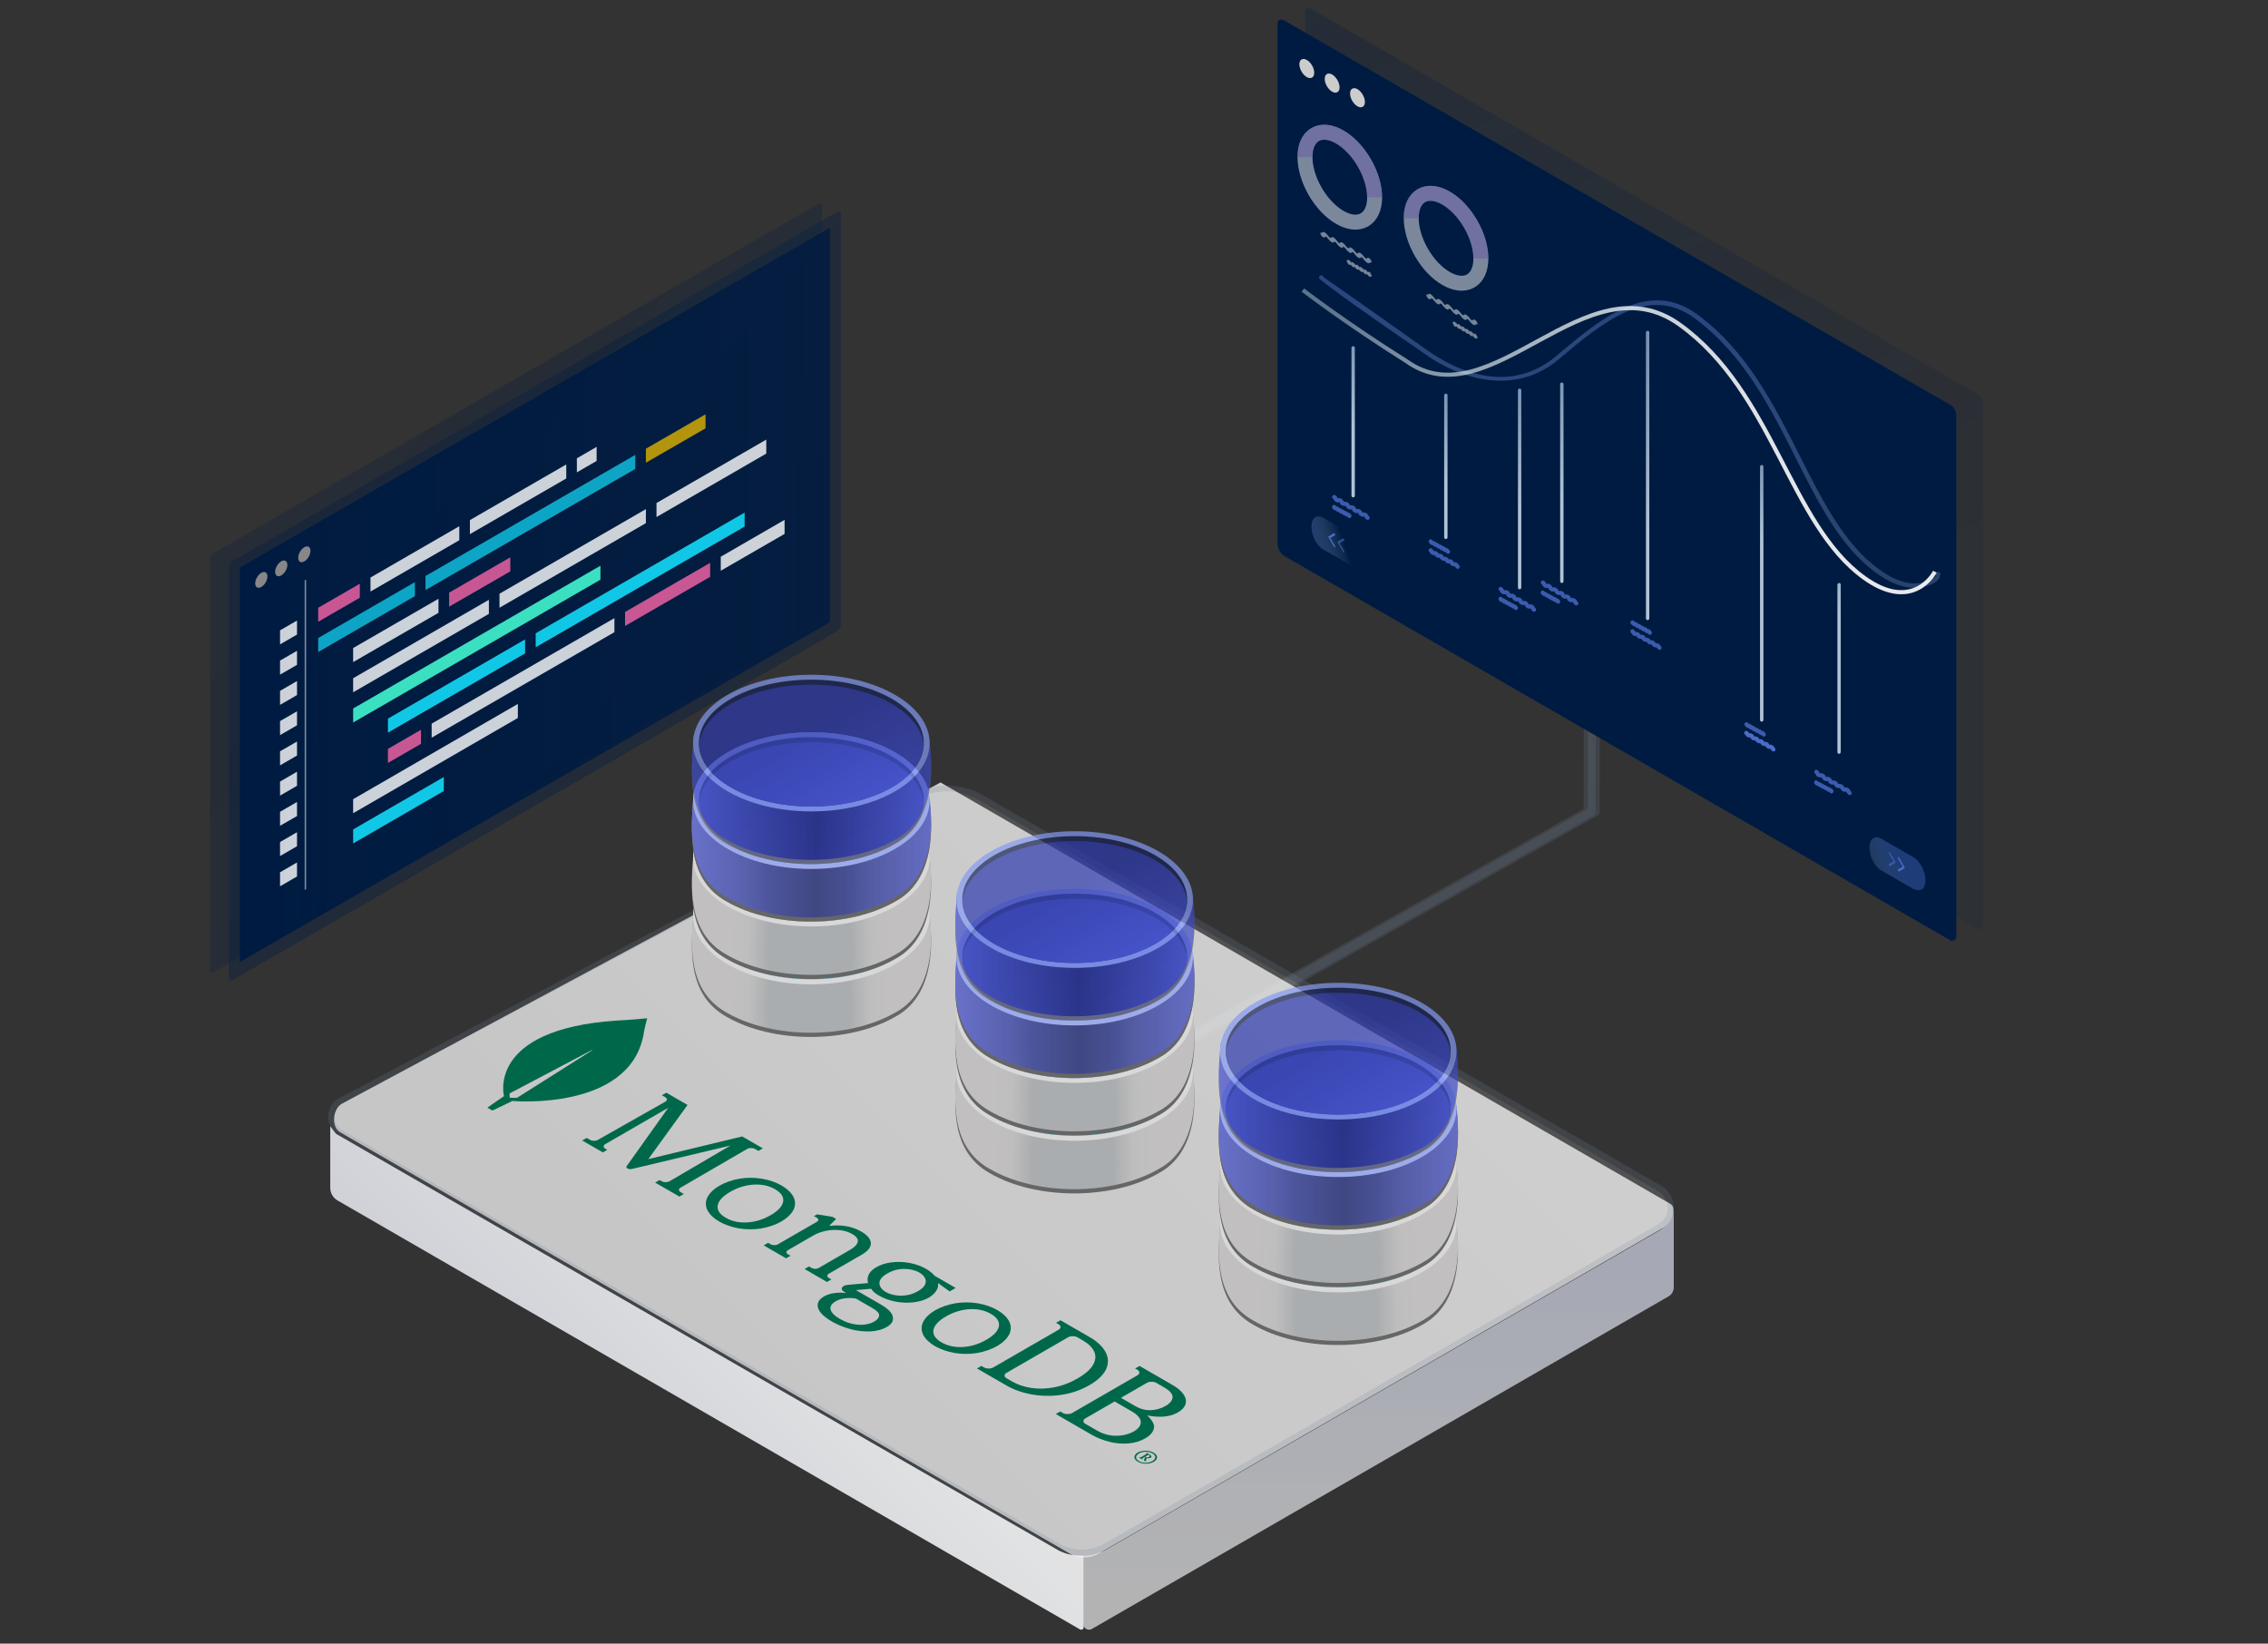 <?xml version="1.0" encoding="UTF-8"?>
<svg xmlns="http://www.w3.org/2000/svg" xmlns:xlink="http://www.w3.org/1999/xlink" id="Layer_1" width="552" height="400" viewBox="0 0 552 400">
  <rect x="0" y="0" width="552" height="400" fill="#333333" stroke="none"/>
  <defs>
    <style>.cls-1{fill:rgba(255,255,255,0);}.cls-2,.cls-3,.cls-4,.cls-5,.cls-6,.cls-7,.cls-8,.cls-9,.cls-10,.cls-11,.cls-12,.cls-13,.cls-14,.cls-15,.cls-16,.cls-17,.cls-18,.cls-19,.cls-20,.cls-21,.cls-22,.cls-23,.cls-24,.cls-25,.cls-26,.cls-27{isolation:isolate;}.cls-2,.cls-28,.cls-5,.cls-29,.cls-30,.cls-31{fill:none;stroke-miterlimit:10;}.cls-2,.cls-5{stroke:#4a6dc9;stroke-linecap:round;}.cls-3{fill:url(#linear-gradient-5);}.cls-3,.cls-5,.cls-7,.cls-8,.cls-9,.cls-10,.cls-26,.cls-27,.cls-32{opacity:.8;}.cls-28{stroke:#f6f7f8;}.cls-28,.cls-33,.cls-34{opacity:.5;}.cls-28,.cls-29,.cls-30{stroke-width:3.64px;}.cls-4{fill:url(#linear-gradient);opacity:.3;}.cls-35{fill:#00684a;}.cls-36,.cls-8{fill:#fff;}.cls-37{fill:#80c5da;}.cls-38{fill:#8499f4;}.cls-39{fill:#8edaf2;}.cls-40,.cls-34{fill:#666;}.cls-41{fill:#d8d8d8;}.cls-42{fill:#ccc;}.cls-43{fill:#c6c6c6;}.cls-44,.cls-9{fill:#11c7e6;}.cls-45,.cls-6{fill:#718095;}.cls-46{fill:#878787;}.cls-47,.cls-12{fill:#4a6dc9;}.cls-48{fill:#3ae0c0;}.cls-6,.cls-49{opacity:.2;}.cls-7{fill:#f965a8;}.cls-10{fill:#ddb201;}.cls-11{fill:#0b1644;}.cls-11,.cls-13,.cls-14,.cls-15,.cls-16,.cls-17,.cls-18,.cls-19,.cls-20,.cls-21,.cls-22,.cls-23,.cls-24,.cls-25{opacity:.9;}.cls-12{opacity:.6;}.cls-50{fill:url(#radial-gradient-6);}.cls-51{fill:url(#radial-gradient-5);}.cls-52{fill:url(#radial-gradient-3);}.cls-53{fill:url(#radial-gradient-4);}.cls-54{fill:url(#radial-gradient-9);}.cls-55{fill:url(#radial-gradient-8);}.cls-56{fill:url(#radial-gradient-7);}.cls-57{fill:url(#radial-gradient-2);}.cls-13{fill:url(#linear-gradient-22);}.cls-14{fill:url(#linear-gradient-18);}.cls-15{fill:url(#linear-gradient-20);}.cls-16{fill:url(#linear-gradient-21);}.cls-17{fill:url(#linear-gradient-23);}.cls-18{fill:url(#linear-gradient-26);}.cls-19{fill:url(#linear-gradient-27);}.cls-20{fill:url(#linear-gradient-31);}.cls-21{fill:url(#linear-gradient-25);}.cls-22{fill:url(#linear-gradient-33);}.cls-23{fill:url(#linear-gradient-28);}.cls-24{fill:url(#linear-gradient-32);}.cls-25{fill:url(#linear-gradient-30);}.cls-26{fill:url(#linear-gradient-11);}.cls-27{fill:url(#linear-gradient-16);}.cls-58{fill:url(#linear-gradient-8);}.cls-59{fill:url(#linear-gradient-9);}.cls-60{fill:url(#linear-gradient-3);}.cls-61{fill:url(#linear-gradient-4);}.cls-62{fill:url(#linear-gradient-2);}.cls-63{fill:url(#linear-gradient-6);}.cls-64{fill:url(#linear-gradient-7);}.cls-65{fill:url(#linear-gradient-35);opacity:.3;}.cls-66{fill:url(#linear-gradient-34);opacity:.42;}.cls-67{opacity:.69;}.cls-68{opacity:.6;}.cls-69{opacity:.91;}.cls-29{stroke:url(#linear-gradient-14);}.cls-30{stroke:url(#linear-gradient-15);}.cls-70{opacity:.7;}.cls-31{stroke:url(#linear-gradient-13);}.cls-71{fill:url(#radial-gradient);}.cls-72{fill:url(#linear-gradient-19);}.cls-73{fill:url(#linear-gradient-17);}.cls-74{fill:url(#linear-gradient-12);}.cls-75{fill:url(#linear-gradient-10);}.cls-76{fill:url(#linear-gradient-24);}.cls-77{fill:url(#linear-gradient-36);}.cls-78{fill:url(#linear-gradient-29);}.cls-79{fill:#f6f7f8;opacity:.8;}</style>
    <linearGradient id="linear-gradient" x1="5489.22" y1="2395.62" x2="5710.67" y2="2552" gradientTransform="translate(-3234.72 -4845.29) rotate(30.11) skewX(.02)" gradientUnits="userSpaceOnUse">
      <stop offset="0" stop-color="#001b41"></stop>
      <stop offset=".78" stop-color="#001b41" stop-opacity=".4"></stop>
    </linearGradient>
    <linearGradient id="linear-gradient-2" x1="-3112.05" y1="4201.36" x2="-3044.17" y2="4083.8" gradientTransform="translate(-1818.94 -9322.75) rotate(-44.56) scale(.6 1.66) skewX(-43.79)" gradientUnits="userSpaceOnUse">
      <stop offset="0" stop-color="#001b41"></stop>
      <stop offset="1" stop-color="#001b41" stop-opacity=".6"></stop>
    </linearGradient>
    <linearGradient id="linear-gradient-3" x1="2428.9" y1="-871.27" x2="2428.9" y2="-799.6" gradientTransform="translate(-1761.25 -142.73) rotate(30.11) skewX(29.84)" gradientUnits="userSpaceOnUse">
      <stop offset=".03" stop-color="#9bb5e3" stop-opacity=".57"></stop>
      <stop offset=".51" stop-color="#d8ecf7" stop-opacity=".81"></stop>
    </linearGradient>
    <linearGradient id="linear-gradient-4" x1="2485.36" y1="-922.08" x2="2485.36" y2="-779.68" xlink:href="#linear-gradient-3"></linearGradient>
    <linearGradient id="linear-gradient-5" x1="2379.06" y1="-700.42" x2="2395.83" y2="-700.42" gradientTransform="translate(-1267.91 10.66) rotate(30.11) skewX(48.92)" gradientUnits="userSpaceOnUse">
      <stop offset=".04" stop-color="#e7f9fc" stop-opacity="0"></stop>
      <stop offset=".1" stop-color="#d8ecf7" stop-opacity=".05"></stop>
      <stop offset=".37" stop-color="#9bb5e3" stop-opacity=".24"></stop>
      <stop offset=".62" stop-color="#6f8ed5" stop-opacity=".38"></stop>
      <stop offset=".84" stop-color="#5476cc" stop-opacity=".47"></stop>
      <stop offset="1" stop-color="#4a6dc9" stop-opacity=".5"></stop>
    </linearGradient>
    <linearGradient id="linear-gradient-6" x1="2517.28" y1="-894.14" x2="2517.28" y2="-829.92" xlink:href="#linear-gradient-3"></linearGradient>
    <linearGradient id="linear-gradient-7" x1="2538.91" y1="-898.08" x2="2538.91" y2="-814.07" xlink:href="#linear-gradient-3"></linearGradient>
    <linearGradient id="linear-gradient-8" x1="2449.54" y1="-888.9" x2="2449.54" y2="-790.17" xlink:href="#linear-gradient-3"></linearGradient>
    <linearGradient id="linear-gradient-9" x1="2461.36" y1="-895.89" x2="2461.36" y2="-797.13" xlink:href="#linear-gradient-3"></linearGradient>
    <linearGradient id="linear-gradient-10" x1="2402.98" y1="-872.83" x2="2402.98" y2="-798.3" xlink:href="#linear-gradient-3"></linearGradient>
    <linearGradient id="linear-gradient-11" x1="2222.19" y1="-699.85" x2="2238.96" y2="-699.85" gradientTransform="translate(-1267.91 10.66) rotate(30.11) skewX(48.92)" gradientUnits="userSpaceOnUse">
      <stop offset="0" stop-color="#4a6dc9" stop-opacity=".5"></stop>
      <stop offset=".16" stop-color="#5476cc" stop-opacity=".47"></stop>
      <stop offset=".38" stop-color="#6f8ed5" stop-opacity=".38"></stop>
      <stop offset=".63" stop-color="#9bb5e3" stop-opacity=".24"></stop>
      <stop offset=".9" stop-color="#d8ecf7" stop-opacity=".05"></stop>
      <stop offset=".96" stop-color="#e7f9fc" stop-opacity="0"></stop>
    </linearGradient>
    <linearGradient id="linear-gradient-12" x1="3398.35" y1="-2483.46" x2="3342.96" y2="-2612.7" gradientTransform="translate(-2664.92 1060.39) rotate(35.85) skewX(29.62)" xlink:href="#linear-gradient-5"></linearGradient>
    <linearGradient id="linear-gradient-13" x1="317.79" y1="248.98" x2="472.27" y2="248.98" gradientTransform="translate(-.87 -101.97) rotate(49.11) scale(1.53 -.65) skewX(-26.33)" gradientUnits="userSpaceOnUse">
      <stop offset=".04" stop-color="#e7f9fc" stop-opacity=".4"></stop>
      <stop offset=".2" stop-color="#eefbfd" stop-opacity=".55"></stop>
      <stop offset=".4" stop-color="#f5fdfe" stop-opacity=".7"></stop>
      <stop offset=".58" stop-color="#fbfefe" stop-opacity=".81"></stop>
      <stop offset=".73" stop-color="#feffff" stop-opacity=".88"></stop>
      <stop offset=".84" stop-color="#fff" stop-opacity=".9"></stop>
    </linearGradient>
    <linearGradient id="linear-gradient-14" x1="-11316.21" y1="443.8" x2="-11295.61" y2="443.8" gradientTransform="translate(-10979.86 -13459.54) rotate(-130.89) scale(1.53 -.65) skewX(-26.33)" gradientUnits="userSpaceOnUse">
      <stop offset="0" stop-color="#6c66a0"></stop>
      <stop offset="1" stop-color="#655aa4" stop-opacity=".5"></stop>
    </linearGradient>
    <linearGradient id="linear-gradient-15" x1="-11342.08" y1="428.81" x2="-11321.47" y2="428.81" xlink:href="#linear-gradient-14"></linearGradient>
    <linearGradient id="linear-gradient-16" x1="75.31" y1="1046.07" x2="228.6" y2="892.8" gradientTransform="translate(92.12 -685.72)" gradientUnits="userSpaceOnUse">
      <stop offset=".13" stop-color="#ebebeb"></stop>
      <stop offset=".99" stop-color="#f8f7f7"></stop>
    </linearGradient>
    <linearGradient id="linear-gradient-17" x1="56.48" y1="1044.37" x2="104.04" y2="996.82" gradientTransform="translate(92.12 -685.72)" gradientUnits="userSpaceOnUse">
      <stop offset="0" stop-color="#e1e3ea" stop-opacity=".9"></stop>
      <stop offset=".9" stop-color="#f5f6f7" stop-opacity=".9"></stop>
    </linearGradient>
    <linearGradient id="linear-gradient-18" x1="243.42" y1="-6112.03" x2="243.42" y2="-6010.11" gradientTransform="translate(92.12 -5715.42) scale(1 -1)" gradientUnits="userSpaceOnUse">
      <stop offset="0" stop-color="#e6e6e6" stop-opacity=".8"></stop>
      <stop offset=".9" stop-color="#c0c4d3" stop-opacity=".9"></stop>
    </linearGradient>
    <radialGradient id="radial-gradient" cx="-1281.32" cy="-4273.27" fx="-1281.32" fy="-4273.27" r="25" gradientTransform="translate(1414.26 -8814.03) scale(.95 -2.12)" gradientUnits="userSpaceOnUse">
      <stop offset=".42" stop-color="#aaadaf"></stop>
      <stop offset=".63" stop-color="#bfbebe"></stop>
      <stop offset=".83" stop-color="#c1bfbf"></stop>
    </radialGradient>
    <radialGradient id="radial-gradient-2" cx="-1281.12" cy="-4162.76" fx="-1281.12" fy="-4162.76" r="25.49" gradientTransform="translate(1414.26 -9134.54) scale(.95 -2.25)" xlink:href="#radial-gradient"></radialGradient>
    <radialGradient id="radial-gradient-3" cx="-1281.63" cy="-4509.8" fx="-1281.63" fy="-4509.8" r="25" gradientTransform="translate(1414.26 -7947.82) scale(.95 -1.81)" xlink:href="#radial-gradient"></radialGradient>
    <linearGradient id="linear-gradient-19" x1="-1606.22" y1="-5981.03" x2="-1624.81" y2="-5948.82" gradientTransform="translate(1812.99 -5769.46) scale(1 -1)" gradientUnits="userSpaceOnUse">
      <stop offset=".31" stop-color="#ccc"></stop>
      <stop offset=".53" stop-color="#ccc"></stop>
      <stop offset=".87" stop-color="#ccc"></stop>
    </linearGradient>
    <linearGradient id="linear-gradient-20" x1="-1311.44" y1="-4504.99" x2="-1250.16" y2="-4504.99" gradientTransform="translate(1414.26 -7947.82) scale(.95 -1.81)" gradientUnits="userSpaceOnUse">
      <stop offset="0" stop-color="#3e4dda"></stop>
      <stop offset=".52" stop-color="#091471"></stop>
      <stop offset="1" stop-color="#3847cf"></stop>
    </linearGradient>
    <linearGradient id="linear-gradient-21" x1="-1606.22" y1="-5981.03" x2="-1624.81" y2="-5948.82" gradientTransform="translate(1812.99 -5769.46) scale(1 -1)" gradientUnits="userSpaceOnUse">
      <stop offset="0" stop-color="#3e4dda"></stop>
      <stop offset=".62" stop-color="#2d3bb8"></stop>
    </linearGradient>
    <linearGradient id="linear-gradient-22" y1="-4497.25" y2="-4497.25" xlink:href="#linear-gradient-20"></linearGradient>
    <linearGradient id="linear-gradient-23" y1="-5967.03" x2="-1624.81" y2="-5934.82" xlink:href="#linear-gradient-21"></linearGradient>
    <radialGradient id="radial-gradient-4" cx="-1213.85" cy="-4291.23" fx="-1213.85" fy="-4291.23" r="25" xlink:href="#radial-gradient"></radialGradient>
    <radialGradient id="radial-gradient-5" cx="-1213.65" cy="-4179.68" fx="-1213.65" fy="-4179.68" r="25.49" gradientTransform="translate(1414.26 -9134.54) scale(.95 -2.25)" xlink:href="#radial-gradient"></radialGradient>
    <radialGradient id="radial-gradient-6" cx="-1214.16" cy="-4530.83" fx="-1214.16" fy="-4530.83" r="25" gradientTransform="translate(1414.26 -7947.82) scale(.95 -1.81)" xlink:href="#radial-gradient"></radialGradient>
    <linearGradient id="linear-gradient-24" x1="-1542.12" y1="-6019.1" x2="-1560.72" y2="-5986.9" xlink:href="#linear-gradient-19"></linearGradient>
    <linearGradient id="linear-gradient-25" x1="-1243.97" y1="-4526.02" x2="-1182.69" y2="-4526.02" xlink:href="#linear-gradient-20"></linearGradient>
    <linearGradient id="linear-gradient-26" x1="-1542.12" y1="-6019.1" x2="-1560.72" y2="-5986.9" xlink:href="#linear-gradient-21"></linearGradient>
    <linearGradient id="linear-gradient-27" x1="-1243.97" y1="-4518.29" x2="-1182.69" y2="-4518.29" xlink:href="#linear-gradient-20"></linearGradient>
    <linearGradient id="linear-gradient-28" x1="-1542.12" y1="-6005.1" x2="-1560.72" y2="-5972.9" xlink:href="#linear-gradient-21"></linearGradient>
    <radialGradient id="radial-gradient-7" cx="-1146.33" cy="-4308.64" fx="-1146.33" fy="-4308.64" r="25" xlink:href="#radial-gradient"></radialGradient>
    <radialGradient id="radial-gradient-8" cx="-1146.13" cy="-4196.08" fx="-1146.13" fy="-4196.08" r="25.49" gradientTransform="translate(1414.26 -9134.54) scale(.95 -2.25)" xlink:href="#radial-gradient"></radialGradient>
    <radialGradient id="radial-gradient-9" cx="-1146.64" cy="-4551.22" fx="-1146.64" fy="-4551.22" r="25" gradientTransform="translate(1414.26 -7947.82) scale(.95 -1.81)" xlink:href="#radial-gradient"></radialGradient>
    <linearGradient id="linear-gradient-29" x1="-1477.98" y1="-6056" x2="-1496.58" y2="-6023.79" xlink:href="#linear-gradient-19"></linearGradient>
    <linearGradient id="linear-gradient-30" x1="-1176.46" y1="-4546.41" x2="-1115.17" y2="-4546.41" xlink:href="#linear-gradient-20"></linearGradient>
    <linearGradient id="linear-gradient-31" x1="-1477.98" y1="-6056" x2="-1496.58" y2="-6023.79" xlink:href="#linear-gradient-21"></linearGradient>
    <linearGradient id="linear-gradient-32" x1="-1176.46" y1="-4538.67" x2="-1115.17" y2="-4538.67" xlink:href="#linear-gradient-20"></linearGradient>
    <linearGradient id="linear-gradient-33" x1="-1477.98" y1="-6042" x2="-1496.58" y2="-6009.79" xlink:href="#linear-gradient-21"></linearGradient>
    <linearGradient id="linear-gradient-34" x1="70.77" y1="-6042.27" x2="70.77" y2="-5854.99" gradientTransform="translate(59.4 -5721.85) rotate(-49.11) scale(1.53 -.65) skewX(26.33)" gradientUnits="userSpaceOnUse">
      <stop offset="0" stop-color="#001b41"></stop>
      <stop offset="1" stop-color="#001b41" stop-opacity=".83"></stop>
    </linearGradient>
    <linearGradient id="linear-gradient-35" x1="66.2" y1="-6035.04" x2="66.2" y2="-5847.76" xlink:href="#linear-gradient-34"></linearGradient>
    <linearGradient id="linear-gradient-36" x1="56.86" y1="178.9" x2="200.47" y2="178.9" gradientTransform="translate(1.52 114.44) rotate(-49.11) scale(1.53 .65) skewX(-26.33)" xlink:href="#linear-gradient-34"></linearGradient>
  </defs>
  <g>
    <g>
      <path class="cls-6" d="M282.03,255.66c-.43,.36-.48,1-.11,1.43,.24,.42,.68,.7,1.17,.73,.25,.04,.51-.01,.73-.15l104.81-59.07h.15c.52-.36,.76-1,.59-1.61l.15-76.37c0-.81-.66-1.47-1.47-1.47-.81,0-1.47,.66-1.47,1.47l-.15,76.22-104.07,58.63c-.12,.04-.23,.1-.33,.19Z"></path>
      <path class="cls-6" d="M281.03,255.66c-.43,.36-.48,1-.11,1.43,.24,.42,.68,.7,1.17,.73,.25,.04,.51-.01,.73-.15l104.81-59.07h.15c.52-.36,.76-1,.59-1.61l.15-76.37c0-.81-.66-1.47-1.47-1.47-.81,0-1.47,.66-1.47,1.47l-.15,76.22-104.07,58.63c-.12,.04-.23,.1-.33,.19Z"></path>
      <g>
        <path class="cls-4" d="M481.54,226.29l-162.41-93.73c-.73-.41-1.32-1.52-1.47-2.72V2.46c0-.29,.15-.27,.29-.39,.11-.09,.26-.12,.44-.08,.15,.02,.29-.1,.59,.09l162.41,93.87c.73,.41,1.32,1.52,1.32,2.55v126.5c.02,.28-.03,.48-.15,.56,0,.29-.15,.27-.29,.39-.11,.09-.26,.12-.44,.08,0,.22-.11,.32-.29,.25Z"></path>
        <path class="cls-62" d="M474.81,228.92l-162.41-93.73c-.73-.41-1.32-1.52-1.47-2.72V5.82c-.02-.28,.03-.48,.15-.56,0-.29,.15-.27,.29-.39,.11-.09,.26-.12,.44-.08,.15,.02,.29-.1,.59,.09l162.41,93.73c.73,.41,1.32,1.52,1.32,2.55v126.65c.02,.28-.03,.48-.15,.56,0,.29-.15,.27-.29,.39-.11,.09-.26,.12-.44,.08,0,.29-.29,.1-.44,.08Z"></path>
      </g>
    </g>
    <g>
      <ellipse class="cls-42" cx="318.06" cy="16.68" rx="1.48" ry="2.55" transform="translate(34.27 161.26) rotate(-30)"></ellipse>
      <ellipse class="cls-42" cx="324.23" cy="20.23" rx="1.48" ry="2.55" transform="translate(33.32 164.82) rotate(-30)"></ellipse>
      <ellipse class="cls-42" cx="330.39" cy="23.79" rx="1.48" ry="2.55" transform="translate(32.37 168.38) rotate(-30)"></ellipse>
      <path class="cls-60" d="M351.9,131.18c-.23,0-.41-.18-.41-.41v-34.61c.07-.25,.23-.37,.47-.35,.18,.02,.32,.16,.35,.35v34.61c-.05,.27-.19,.41-.41,.41h0Z"></path>
      <g>
        <path class="cls-5" d="M352.44,134.27c-.21-.13-.12-.27-.31-.36s-.29,0-.48-.08-.12-.26-.31-.36-.28,0-.48-.07-.1-.26-.29-.34-.29,.03-.48-.08-.11-.26-.3-.35-.29,.04-.48-.07-.11-.27-.31-.36-.29,0-.48-.08-.1-.26-.31-.36"></path>
        <path class="cls-5" d="M354.79,137.92c-.31-.18-.18-.41-.48-.55s-.44,.06-.73-.11-.17-.41-.47-.59-.43,.06-.73-.08-.17-.41-.48-.55-.44,.05-.77-.16-.17-.41-.47-.58-.44,.06-.77-.12-.18-.4-.48-.55-.44,.06-.73-.11-.17-.41-.48-.59"></path>
      </g>
      <path class="cls-61" d="M401.01,150.9c-.23,0-.41-.18-.41-.41V80.85c.07-.25,.23-.37,.47-.35,.18,.02,.32,.16,.35,.35v69.65c-.05,.27-.19,.41-.41,.41h0Z"></path>
      <g>
        <path class="cls-5" d="M401.56,153.99c-.21-.13-.12-.27-.31-.36s-.29,0-.48-.08-.12-.26-.31-.36-.28,0-.48-.07-.1-.26-.29-.34-.29,.03-.48-.08-.11-.26-.3-.35-.29,.04-.48-.07-.11-.27-.31-.36-.29,0-.48-.08-.1-.26-.31-.36"></path>
        <path class="cls-5" d="M403.91,157.64c-.31-.18-.18-.41-.48-.55s-.44,.06-.73-.11-.17-.41-.47-.59-.43,.06-.73-.08-.17-.41-.48-.55-.44,.05-.77-.16-.17-.41-.47-.58-.44,.06-.77-.12-.18-.4-.48-.55-.44,.06-.73-.11-.17-.41-.48-.59"></path>
      </g>
      <path class="cls-3" d="M465.72,216.37l-7.84-4.53c-1.61-.93-2.89-3.39-2.89-5.54,0-2.13,1.28-3.12,2.89-2.19l7.84,4.52c1.6,.92,2.93,3.44,2.93,5.59-.05,2.14-1.14,2.94-2.93,2.14h0Z"></path>
      <path class="cls-47" d="M463.52,211.01l-1.27-2.2c-.08-.14-.2-.23-.28-.17s-.07,.19,0,.32l1.14,1.96-1.14,.66c-.07,0-.07,.19,0,.32,.04,.07,.1,.13,.14,.16,.06,.03,.11,.03,.14,0l1.27-.77c.08,.04,.08-.16,0-.28Z"></path>
      <path class="cls-12" d="M461.29,209.73l-1.27-2.2c-.08-.13-.21-.2-.28-.16s-.08,.19,0,.32l1.14,1.96-1.14,.64c-.08,0-.08,.18,0,.32s.08,.09,.14,.16c.06,.02,.1,.03,.14,0l1.27-.77c.09,0,.09-.14,0-.28Z"></path>
      <path class="cls-63" d="M428.79,175.63c-.23,0-.42-.19-.42-.42v-61.57c.02-.3,.15-.46,.36-.47,.22-.03,.43,.13,.46,.35,0,.05,0,.09,0,.12v61.61c-.05,.25-.19,.38-.4,.38h0Z"></path>
      <path class="cls-64" d="M447.61,183.45c-.23,0-.41-.19-.41-.42v-40.74c.05-.27,.19-.41,.41-.41,.22,0,.4,.18,.4,.4v40.74c-.05,.28-.19,.42-.4,.42Z"></path>
      <path class="cls-5" d="M429.28,178.76c-.19-.11-.11-.27-.3-.35s-.29,0-.48-.08-.11-.26-.3-.35-.28,0-.48-.08-.1-.25-.29-.34-.29,.04-.48-.07-.11-.27-.31-.36-.28,.04-.48-.08-.11-.26-.31-.36-.28,.04-.48-.07-.1-.27-.3-.35"></path>
      <path class="cls-2" d="M431.63,182.39c-.3-.18-.17-.41-.47-.59s-.44,.06-.77-.12-.17-.41-.46-.58-.44,.06-.77-.12-.17-.41-.48-.55-.43,.06-.73-.11-.17-.41-.48-.55c-.31-.14-.44,.05-.77-.16s-.17-.41-.48-.59-.43,.07-.73-.11-.17-.4-.48-.55"></path>
      <path class="cls-58" d="M369.86,143.42c-.23,0-.41-.19-.41-.42v-48.02c.05-.27,.19-.41,.41-.41,.22,0,.4,.18,.4,.41v48.06c-.06,.25-.2,.37-.4,.37Z"></path>
      <g>
        <path class="cls-5" d="M373.37,148.38c-.37-.21-.21-.49-.58-.72s-.54,.11-.92-.14-.21-.51-.59-.72-.54,.07-.92-.14-.21-.51-.59-.73-.54,.07-.92-.14-.22-.52-.59-.73-.54,.07-.92-.14c-.38-.21-.21-.51-.59-.73s-.54,.07-.92-.14-.22-.51-.6-.73"></path>
        <path class="cls-5" d="M368.95,147.95c-.18-.1-.1-.23-.28-.32s-.24,0-.42-.06-.1-.23-.27-.31-.24,0-.41-.06-.1-.24-.28-.32-.24,0-.42-.06-.1-.24-.28-.32-.24,0-.42-.06-.1-.24-.28-.32-.26,0-.43-.08-.1-.22-.26-.3"></path>
      </g>
      <path class="cls-59" d="M380.14,141.88c-.23,0-.42-.19-.42-.42v-48.02c.07-.25,.23-.38,.47-.35,.18,.02,.33,.17,.35,.35v48.05c-.05,.26-.19,.39-.4,.39h0Z"></path>
      <g>
        <path class="cls-5" d="M383.66,146.84c-.38-.22-.22-.51-.59-.72s-.54,.07-.92-.14-.21-.51-.59-.72-.54,.07-.92-.15-.22-.52-.59-.73-.54,.07-.92-.14-.21-.5-.59-.72-.54,.07-.92-.15-.21-.5-.59-.73-.54,.11-.92-.14-.21-.51-.59-.73"></path>
        <path class="cls-5" d="M379.23,146.41c-.17-.1-.09-.23-.26-.3s-.26,0-.43-.07-.1-.23-.26-.3-.25,.03-.43-.07-.1-.22-.26-.3-.26,.03-.43-.07-.1-.24-.27-.31-.25,0-.43-.07-.1-.23-.27-.31-.25,0-.43-.07-.1-.24-.28-.32"></path>
      </g>
      <path class="cls-75" d="M329.35,121.05c-.23,0-.42-.19-.42-.42v-36.02c.07-.25,.23-.38,.47-.35,.18,.02,.33,.17,.35,.35v36.05c-.05,.26-.19,.39-.4,.39h0Z"></path>
      <g>
        <path class="cls-5" d="M332.87,126.01c-.38-.22-.22-.51-.59-.72s-.54,.07-.92-.14-.21-.51-.59-.72-.54,.07-.92-.15-.22-.52-.59-.73-.54,.07-.92-.14-.21-.5-.59-.72-.54,.07-.92-.15-.21-.5-.59-.73-.54,.11-.92-.14-.21-.51-.59-.73"></path>
        <path class="cls-5" d="M328.44,125.57c-.17-.1-.09-.23-.26-.3s-.26,0-.43-.07-.1-.23-.26-.3-.25,.03-.43-.07-.1-.22-.26-.3-.26,.03-.43-.07-.1-.24-.27-.31-.25,0-.43-.07-.1-.23-.27-.31-.25,0-.43-.07-.1-.24-.28-.32"></path>
      </g>
      <path class="cls-5" d="M450.19,193c-.37-.22-.21-.5-.59-.76s-.55,.1-.92-.15-.21-.51-.58-.72-.55,.06-.92-.15-.21-.5-.59-.71-.55,.06-.92-.16-.21-.51-.58-.72-.55,.1-.92-.15-.21-.5-.59-.72c-.37-.22-.55,.06-.93-.15s-.21-.5-.59-.76"></path>
      <path class="cls-5" d="M445.76,192.58c-.17-.1-.1-.23-.27-.31s-.25,0-.42-.06-.1-.24-.27-.31-.26,0-.43-.07-.1-.23-.26-.3-.26,0-.43-.07-.09-.23-.26-.3-.26,.03-.43-.07-.1-.23-.26-.3-.26,0-.43-.07-.1-.24-.28-.32"></path>
      <path class="cls-26" d="M329.92,138.26l-7.85-4.54c-1.6-.91-2.89-3.39-2.89-5.54,0-2.13,1.29-3.11,2.89-2.19l7.85,4.53c1.59,.91,2.89,3.39,2.89,5.54,0,2.13-1.3,3.1-2.89,2.19h0Z"></path>
      <path class="cls-47" d="M323.38,130.83l1.26,2.19c.08,.14,.21,.24,.28,.17s.08-.18,0-.32l-1.13-1.96,1.13-.65c.08-.05,.08-.19,0-.32s-.08-.09-.14-.16c-.06-.02-.1-.02-.14,0l-1.26,.74c-.09-.04-.11,.04-.05,.19,.01,.04,.03,.08,.05,.12Z"></path>
      <path class="cls-12" d="M325.61,132.11l1.27,2.2c.07,.12,.2,.23,.27,.15s.08-.18,0-.32l-1.12-1.95,1.12-.66c.08-.04,.08-.19,0-.32s-.07-.08-.13-.15c-.06-.03-.11-.03-.14,0l-1.27,.74c-.07,.05-.07,.19,0,.32h0Z"></path>
      <path class="cls-74" d="M464.73,142.97c-2.3-.16-5.09-1.38-8.21-3.61-8.59-6.32-13.87-16.79-19.46-27.89-6.23-12.44-12.75-25.27-24.63-34.03-11.26-8.3-22.38,1-33.11,10.04-10.17,8.54-23.32,5.51-33.42-1.97-18.87-12.91-24.72-17.51-24.83-17.73s0-.58,.26-.72,.59-.05,.73,.26,3.77,2.57,24.52,17.36c9.48,6.98,21.84,10.66,32.14,2,11.04-9.29,22.46-18.9,34.42-10.13,11.95,8.77,18.58,21.87,24.93,34.42,5.53,10.98,10.74,21.34,19.17,27.51,3.94,2.9,7.52,4.01,10.66,3.29,3.87-.89,3.33-2.31,3.36-2.3,.13-.26,.37-.34,.7-.23,.25,.12,.35,.41,.23,.68-.08,.16,.31,1.87-4.03,2.87-1.03,.26-2.17,.31-3.4,.18h0Z"></path>
      <path class="cls-31" d="M317.11,70.6s10.53,8.09,25.19,17.29c20.44,14.69,43.69-25.29,66.52-8.88,22.84,16.41,26.69,48.52,44.9,61.61,12.07,8.67,17.21-1.49,17.21-1.49"></path>
    </g>
    <g>
      <g>
        <g>
          <ellipse class="cls-28" cx="326.09" cy="43.12" rx="6.92" ry="11.99" transform="translate(22.13 168.82) rotate(-30)"></ellipse>
          <path class="cls-29" d="M317.57,38.24c0-5.41,3.8-7.6,8.48-4.9,4.68,2.7,8.48,9.28,8.48,14.69"></path>
        </g>
        <g class="cls-68">
          <path class="cls-79" d="M321.74,57.52c.06,.07,.13,.13,.18,.16,.38,.22,.49,.08,.58-.03,.07-.08,.1-.13,.27-.03,.16,.09,.26,.21,.43,.43,.22,.28,.51,.66,.89,.88,.38,.22,.49,.07,.58-.03,.07-.08,.1-.13,.27-.03,.16,.09,.26,.22,.43,.44,.22,.28,.51,.66,.89,.88,.38,.22,.5,.08,.58-.03,.07-.08,.1-.13,.27-.03,.16,.09,.26,.22,.43,.44,.22,.28,.52,.66,.89,.88,.38,.22,.5,.08,.58-.03,.07-.08,.1-.13,.27-.03,.16,.09,.26,.21,.43,.44,.22,.28,.51,.66,.89,.88,.38,.22,.5,.08,.58-.03,.07-.08,.1-.13,.27-.03,.16,.1,.26,.22,.43,.44,.22,.28,.52,.66,.9,.88,.38,.22,.5,.08,.58-.03,.07-.08,.1-.13,.27-.03,.18,.1,.24-.05,.14-.35-.1-.29-.33-.62-.51-.72-.38-.22-.5-.08-.58,.03-.07,.08-.1,.13-.27,.03-.16-.1-.26-.22-.43-.44-.22-.28-.52-.66-.9-.88-.38-.22-.5-.08-.58,.03-.07,.08-.1,.13-.27,.03-.16-.09-.26-.21-.43-.44-.22-.28-.51-.66-.89-.88-.38-.22-.5-.08-.58,.03-.07,.08-.1,.13-.27,.03-.16-.09-.26-.22-.43-.44-.22-.28-.51-.66-.89-.88-.38-.22-.49-.08-.58,.03-.07,.08-.1,.13-.27,.03-.16-.1-.26-.22-.43-.44-.22-.28-.51-.66-.89-.88-.38-.22-.49-.08-.58,.03-.07,.08-.1,.13-.27,.03-.16-.09-.26-.22-.43-.43-.22-.28-.52-.66-.89-.88-.38-.22-.49-.08-.58,.03-.07,.08-.1,.13-.27,.03-.18-.1-.24,.05-.14,.35,.07,.2,.19,.41,.32,.56Z"></path>
          <path class="cls-79" d="M328.14,64.27c.05,.06,.11,.11,.16,.14,.23,.14,.31,.04,.35-.01h.06c.17,.21,.36,.46,.59,.59,.23,.13,.31,.04,.35-.01h.05c.17,.21,.36,.46,.59,.59,.23,.14,.31,.04,.35-.01h.06c.17,.21,.36,.45,.59,.59,.23,.13,.31,.04,.35-.01h.05c.17,.21,.36,.45,.59,.59,.23,.13,.31,.04,.35-.01l-.15-.55,.18,.53,.08,.08c.12,.15,.3,.39,.54,.52,.23,.14,.31,.04,.35-.01,.18,.1,.26-.06,.16-.36-.1-.3-.31-.63-.48-.73-.23-.14-.31-.04-.35,.01l-.04,.02-.08-.08c-.11-.15-.3-.39-.54-.53-.23-.13-.31-.04-.35,.01l.15,.55-.18-.53c-.19-.23-.38-.47-.61-.61-.23-.13-.31-.04-.35,.01h-.05c-.17-.21-.36-.46-.59-.59-.23-.13-.31-.04-.35,.01h-.06c-.17-.21-.36-.46-.59-.59-.23-.14-.31-.04-.35,.01h-.05c-.17-.21-.36-.45-.59-.59-.23-.13-.31-.04-.35,.01-.18-.1-.26,.06-.15,.36,.07,.21,.2,.44,.33,.59Z"></path>
        </g>
      </g>
      <g>
        <g class="cls-68">
          <path class="cls-79" d="M347.52,72.56c.06,.07,.13,.13,.18,.16,.38,.22,.49,.08,.58-.03,.07-.08,.1-.13,.27-.03,.16,.09,.26,.21,.43,.43,.22,.28,.51,.66,.89,.88,.38,.22,.49,.07,.58-.03,.07-.08,.1-.13,.27-.03,.16,.09,.26,.22,.43,.44,.22,.28,.51,.66,.89,.88,.38,.22,.5,.08,.58-.03,.07-.08,.1-.13,.27-.03,.16,.09,.26,.22,.43,.44,.22,.28,.52,.66,.89,.88,.38,.22,.5,.08,.58-.03,.07-.08,.1-.13,.27-.03,.16,.09,.26,.21,.43,.44,.22,.28,.51,.66,.89,.88,.38,.22,.5,.08,.58-.03,.07-.08,.1-.13,.27-.03,.16,.1,.26,.22,.43,.44,.22,.28,.52,.66,.9,.88,.38,.22,.5,.08,.58-.03,.07-.08,.1-.13,.27-.03,.18,.1,.24-.05,.14-.35-.1-.29-.33-.62-.51-.72-.38-.22-.5-.08-.58,.03-.07,.08-.1,.13-.27,.03-.16-.1-.26-.22-.43-.44-.22-.28-.52-.66-.9-.88-.38-.22-.5-.08-.58,.03-.07,.08-.1,.13-.27,.03-.16-.09-.26-.21-.43-.44-.22-.28-.51-.66-.89-.88-.38-.22-.5-.08-.58,.03-.07,.08-.1,.13-.27,.03-.16-.09-.26-.22-.43-.44-.22-.28-.51-.66-.89-.88-.38-.22-.49-.08-.58,.03-.07,.08-.1,.13-.27,.03-.16-.1-.26-.22-.43-.44-.22-.28-.51-.66-.89-.88-.38-.22-.49-.08-.58,.03-.07,.08-.1,.13-.27,.03-.16-.09-.26-.22-.43-.43-.22-.28-.52-.66-.89-.88-.38-.22-.49-.08-.58,.03-.07,.08-.1,.13-.27,.03-.18-.1-.24,.05-.14,.35,.07,.2,.19,.41,.32,.56Z"></path>
          <path class="cls-79" d="M353.91,79.31c.05,.06,.11,.11,.16,.14,.23,.14,.31,.04,.35-.01h.06c.17,.21,.36,.46,.59,.59,.23,.13,.31,.04,.35-.01h.05c.17,.21,.36,.46,.59,.59,.23,.14,.31,.04,.35-.01h.06c.17,.21,.36,.45,.59,.59,.23,.13,.31,.04,.35-.01h.05c.17,.21,.36,.45,.59,.59,.23,.13,.31,.04,.35-.01l-.15-.55,.18,.53,.08,.08c.12,.15,.3,.39,.54,.52,.23,.14,.31,.04,.35-.01,.18,.1,.26-.06,.16-.36-.1-.3-.31-.63-.48-.73-.23-.14-.31-.04-.35,.01l-.04,.02-.08-.08c-.11-.15-.3-.39-.54-.53-.23-.13-.31-.04-.35,.01l.15,.55-.18-.53c-.19-.23-.38-.47-.61-.61-.23-.13-.31-.04-.35,.01h-.05c-.17-.21-.36-.46-.59-.59-.23-.13-.31-.04-.35,.01h-.06c-.17-.21-.36-.46-.59-.59-.23-.14-.31-.04-.35,.01h-.05c-.17-.21-.36-.45-.59-.59-.23-.13-.31-.04-.35,.01-.18-.1-.26,.06-.15,.36,.07,.21,.2,.44,.33,.59Z"></path>
        </g>
        <g>
          <ellipse class="cls-28" cx="351.95" cy="57.99" rx="6.92" ry="11.99" transform="translate(18.16 183.74) rotate(-30)"></ellipse>
          <path class="cls-30" d="M343.43,53.12c0-5.41,3.8-7.6,8.48-4.9,4.68,2.7,8.48,9.28,8.48,14.69"></path>
        </g>
      </g>
    </g>
  </g>
  <g>
    <g>
      <path class="cls-27" d="M260.38,378.1c2.16,1.25,4.83,1.25,6.99,0l137.75-79.48c1.7-.98,3.12-4.66,1.42-5.65l-177.63-102.55-145.66,78.16c-2.26,1.25-2.72,5.68-.48,6.97l177.62,102.55Z"></path>
      <path class="cls-73" d="M80.38,274.09v1.71s0,13.29,0,13.29c0,1.26,.67,2.42,1.76,3.05l180.7,104.39c.41,.24,.92-.06,.92-.53v-17.4s-1.9-.08-1.9-.08c-.19-.02-.87-.08-1.88-.32-.64-.15-1.84-.61-2.41-.94l-175.68-101.28c-.07-.04-.13-.09-.18-.16l-1.33-1.73Z"></path>
      <path class="cls-14" d="M407.37,295.22v18.06c0,.91-.48,1.76-1.27,2.21l-140.35,80.94c-.92,.53-2.06-.13-2.06-1.19v-15.26c0-.36,0-1.18,0-1.38l1.95-.18c.34-.11,.89-.09,3.14-1.05l134.77-77.72c4.27-2.38,3.83-6.4,3.83-4.44Z"></path>
    </g>
    <g class="cls-49">
      <path class="cls-45" d="M263.28,378.6c-2.22,0-4.4-.59-6.32-1.69l-174.5-100.59c-2.49-1.43-3.35-4.61-1.93-7.1,0,0,0,0,0,0,.46-.8,1.12-1.46,1.92-1.92l138.85-73.72c5.58-3.21,12.44-3.21,18.02,0l164.98,94.97c2.95,1.71,3.95,5.48,2.25,8.42-.54,.93-1.31,1.71-2.25,2.25l-134.7,77.72c-1.92,1.11-4.11,1.69-6.33,1.69Zm-32.96-185.97c-2.91,0-5.77,.75-8.3,2.2l-138.78,73.75c-.57,.33-1.05,.8-1.37,1.37-1.02,1.77-.41,4.03,1.36,5.05h0s0,0,0,0l174.5,100.59c3.45,1.99,7.7,1.99,11.15,0l134.67-77.67c2.24-1.29,3.02-4.15,1.73-6.39-.41-.72-1.01-1.31-1.73-1.73l-164.98-94.94c-2.51-1.46-5.36-2.23-8.26-2.24Z"></path>
      <path class="cls-43" d="M230.32,192.63c-2.91,0-5.77,.75-8.3,2.2l-138.78,73.75c-.57,.33-1.05,.8-1.37,1.37-1.02,1.77-.41,4.03,1.36,5.05h0s0,0,0,0l174.5,100.59c3.45,1.99,7.7,1.99,11.15,0l134.67-77.67c2.24-1.29,3.02-4.15,1.73-6.39-.41-.72-1.01-1.31-1.73-1.73l-164.98-94.94c-2.51-1.46-5.36-2.23-8.26-2.24Z"></path>
    </g>
  </g>
  <g>
    <g>
      <g>
        <path class="cls-40" d="M217.88,223.16c-11.32-6.54-29.69-6.54-41.04,0-2.09,1.21-7.87-2.58-8.02-.81-.63,7.93-1.9,19.57,8.02,25.1,11.32,6.54,29.69,6.54,41.04,0,11.2-5.94,8.48-22.44,8.37-24.13-.12-1.96-6.24,1.06-8.37-.16Z"></path>
        <path class="cls-71" d="M217.88,222.13c-11.32-6.54-29.69-6.54-41.04,0-2.09,1.21-7.87-2.58-8.02-.81-.63,7.93-1.9,19.57,8.02,25.11,11.32,6.53,29.69,6.53,41.04,0,11.2-5.95,8.48-22.45,8.37-24.14-.12-1.96-6.24,1.07-8.37-.16Z"></path>
        <ellipse class="cls-41" cx="197.47" cy="222.92" rx="28.79" ry="16.63"></ellipse>
        <ellipse class="cls-37" cx="197.47" cy="222.92" rx="27.37" ry="15.43"></ellipse>
        <path class="cls-39" d="M216.83,213.24c-10.69-6.06-28.02-6.06-38.71,0-5.07,2.85-7.73,6.55-7.99,10.29,.26,3.74,2.93,7.44,7.99,10.3,10.68,6.02,28.02,6.02,38.71,0,5.07-2.86,7.72-6.56,7.99-10.3-.27-3.74-2.93-7.44-7.99-10.29Z"></path>
        <path class="cls-40" d="M217.88,209.07c-11.32-6.54-29.69-6.54-41.04,0-2.09,1.2-7.87-2.59-8.02-.81-.63,7.93-1.9,19.57,8.02,25.11,11.32,6.54,29.69,6.54,41.04,0,11.2-5.95,8.48-22.45,8.37-24.13-.12-1.97-6.24,1.06-8.37-.16Z"></path>
        <path class="cls-57" d="M217.88,208.04c-11.32-6.54-29.69-6.54-41.04,0-2.09,1.2-7.87-2.59-8.02-.81-.63,7.93-1.9,19.57,8.02,25.11,11.32,6.54,29.69,6.54,41.04,0,11.2-5.95,8.48-22.45,8.37-24.13-.12-1.97-6.24,1.06-8.37-.16Z"></path>
        <ellipse class="cls-41" cx="197.47" cy="208.83" rx="28.79" ry="16.63"></ellipse>
        <ellipse class="cls-37" cx="197.47" cy="208.83" rx="27.37" ry="15.43"></ellipse>
        <path class="cls-39" d="M216.83,199.15c-10.69-6.06-28.02-6.06-38.71,0-5.07,2.86-7.73,6.55-7.99,10.29,.26,3.75,2.93,7.44,7.99,10.3,10.68,6.06,28.02,6.06,38.71,0,5.07-2.86,7.72-6.55,7.99-10.3-.27-3.74-2.93-7.43-7.99-10.29Z"></path>
        <path class="cls-40" d="M217.88,195.08c-11.32-6.54-29.69-6.54-41.04,0-2.09,1.2-7.87-2.58-8.02-.81-.63,7.93-1.9,19.57,8.02,25.11,11.32,6.54,29.69,6.54,41.04,0,11.2-5.94,8.48-22.44,8.37-24.13-.12-1.96-6.24,1.06-8.37-.16Z"></path>
        <path class="cls-52" d="M217.88,194.06c-11.32-6.54-29.69-6.54-41.04,0-2.09,1.2-7.87-2.58-8.02-.81-.63,7.93-1.9,19.57,8.02,25.11,11.32,6.54,29.69,6.54,41.04,0,11.2-5.94,8.48-22.44,8.37-24.13-.12-1.96-6.24,1.06-8.37-.16Z"></path>
        <ellipse class="cls-41" cx="197.47" cy="194.84" rx="28.79" ry="16.63"></ellipse>
        <path class="cls-34" d="M197.47,179.41c15.12,0,27.37,6.91,27.37,15.43s-12.25,15.43-27.37,15.43c-15.12,0-27.37-6.91-27.37-15.43s12.25-15.43,27.37-15.43Z"></path>
        <path class="cls-72" d="M216.83,185.17c-10.69-6.06-28.02-6.06-38.71,0-5.07,2.85-7.73,6.55-7.99,10.29,.26,3.74,2.93,7.44,7.99,10.29,10.68,6.06,28.02,6.06,38.71,0,5.07-2.85,7.72-6.55,7.99-10.29-.27-3.74-2.93-7.44-7.99-10.29Z"></path>
      </g>
      <g class="cls-70">
        <g>
          <ellipse class="cls-37" cx="197.47" cy="208.83" rx="27.37" ry="15.43"></ellipse>
          <path class="cls-39" d="M216.83,199.15c-10.69-6.06-28.02-6.06-38.71,0-5.07,2.86-7.73,6.55-7.99,10.29,.26,3.75,2.93,7.44,7.99,10.3,10.68,6.06,28.02,6.06,38.71,0,5.07-2.86,7.72-6.55,7.99-10.3-.27-3.74-2.93-7.43-7.99-10.29Z"></path>
          <path class="cls-40" d="M217.88,195.08c-11.32-6.54-29.69-6.54-41.04,0-2.09,1.2-7.87-2.58-8.02-.81-.63,7.93-1.9,19.57,8.02,25.11,11.32,6.54,29.69,6.54,41.04,0,11.2-5.94,8.48-22.44,8.37-24.13-.12-1.96-6.24,1.06-8.37-.16Z"></path>
          <path class="cls-15" d="M217.88,194.06c-11.32-6.54-29.69-6.54-41.04,0-2.09,1.2-7.87-2.58-8.02-.81-.63,7.93-1.9,19.57,8.02,25.11,11.32,6.54,29.69,6.54,41.04,0,11.2-5.94,8.48-22.44,8.37-24.13-.12-1.96-6.24,1.06-8.37-.16Z"></path>
          <ellipse class="cls-38" cx="197.47" cy="194.84" rx="28.79" ry="16.63"></ellipse>
          <path class="cls-11" d="M197.47,179.41c15.12,0,27.37,6.91,27.37,15.43s-12.25,15.43-27.37,15.43c-15.12,0-27.37-6.91-27.37-15.43s12.25-15.43,27.37-15.43Z"></path>
          <path class="cls-16" d="M216.83,185.17c-10.69-6.06-28.02-6.06-38.71,0-5.07,2.85-7.73,6.55-7.99,10.29,.26,3.74,2.93,7.44,7.99,10.29,10.68,6.06,28.02,6.06,38.71,0,5.07-2.85,7.72-6.55,7.99-10.29-.27-3.74-2.93-7.44-7.99-10.29Z"></path>
        </g>
      </g>
      <g class="cls-67">
        <g>
          <ellipse class="cls-37" cx="197.47" cy="194.83" rx="27.37" ry="15.43"></ellipse>
          <path class="cls-39" d="M216.83,185.15c-10.69-6.06-28.02-6.06-38.71,0-5.07,2.86-7.73,6.55-7.99,10.29,.26,3.75,2.93,7.44,7.99,10.3,10.68,6.06,28.02,6.06,38.71,0,5.07-2.86,7.72-6.55,7.99-10.3-.27-3.74-2.93-7.43-7.99-10.29Z"></path>
          <path class="cls-40" d="M217.88,181.08c-11.32-6.54-29.69-6.54-41.04,0-2.09,1.2-7.87-2.58-8.02-.81-.63,7.93-1.9,19.57,8.02,25.11,11.32,6.54,29.69,6.54,41.04,0,11.2-5.94,8.48-22.44,8.37-24.13-.12-1.96-6.24,1.06-8.37-.16Z"></path>
          <path class="cls-13" d="M217.88,180.06c-11.32-6.54-29.69-6.54-41.04,0-2.09,1.2-7.87-2.58-8.02-.81-.63,7.93-1.9,19.57,8.02,25.11,11.32,6.54,29.69,6.54,41.04,0,11.2-5.94,8.48-22.44,8.37-24.13-.12-1.96-6.24,1.06-8.37-.16Z"></path>
          <ellipse class="cls-38" cx="197.47" cy="180.84" rx="28.79" ry="16.63"></ellipse>
          <path class="cls-11" d="M197.47,165.41c15.12,0,27.37,6.91,27.37,15.43s-12.25,15.43-27.37,15.43c-15.12,0-27.37-6.91-27.37-15.43s12.25-15.43,27.37-15.43Z"></path>
          <path class="cls-17" d="M216.83,171.17c-10.69-6.06-28.02-6.06-38.71,0-5.07,2.85-7.73,6.55-7.99,10.29,.26,3.74,2.93,7.44,7.99,10.29,10.68,6.06,28.02,6.06,38.71,0,5.07-2.85,7.72-6.55,7.99-10.29-.27-3.74-2.93-7.44-7.99-10.29Z"></path>
        </g>
      </g>
    </g>
    <g>
      <g>
        <path class="cls-40" d="M281.98,261.24c-11.32-6.54-29.69-6.54-41.04,0-2.09,1.21-7.87-2.58-8.02-.81-.63,7.93-1.9,19.57,8.02,25.1,11.32,6.54,29.69,6.54,41.04,0,11.2-5.94,8.48-22.44,8.37-24.13-.12-1.96-6.24,1.06-8.37-.16Z"></path>
        <path class="cls-53" d="M281.98,260.21c-11.32-6.54-29.69-6.54-41.04,0-2.09,1.21-7.87-2.58-8.02-.81-.63,7.93-1.9,19.57,8.02,25.11,11.32,6.53,29.69,6.53,41.04,0,11.2-5.95,8.48-22.45,8.37-24.14-.12-1.96-6.24,1.07-8.37-.16Z"></path>
        <ellipse class="cls-41" cx="261.57" cy="260.99" rx="28.79" ry="16.63"></ellipse>
        <ellipse class="cls-37" cx="261.57" cy="260.99" rx="27.37" ry="15.43"></ellipse>
        <path class="cls-39" d="M280.93,251.32c-10.69-6.06-28.02-6.06-38.71,0-5.07,2.85-7.73,6.55-7.99,10.29,.26,3.74,2.93,7.44,7.99,10.3,10.68,6.02,28.02,6.02,38.71,0,5.07-2.86,7.72-6.56,7.99-10.3-.27-3.74-2.93-7.44-7.99-10.29Z"></path>
        <path class="cls-40" d="M281.98,247.15c-11.32-6.54-29.69-6.54-41.04,0-2.09,1.2-7.87-2.59-8.02-.81-.63,7.93-1.9,19.57,8.02,25.11,11.32,6.54,29.69,6.54,41.04,0,11.2-5.95,8.48-22.45,8.37-24.13-.12-1.97-6.24,1.06-8.37-.16Z"></path>
        <path class="cls-51" d="M281.98,246.12c-11.32-6.54-29.69-6.54-41.04,0-2.09,1.2-7.87-2.59-8.02-.81-.63,7.93-1.9,19.57,8.02,25.11,11.32,6.54,29.69,6.54,41.04,0,11.2-5.95,8.48-22.45,8.37-24.13-.12-1.97-6.24,1.06-8.37-.16Z"></path>
        <ellipse class="cls-41" cx="261.57" cy="246.9" rx="28.79" ry="16.63"></ellipse>
        <path class="cls-37" d="M261.57,231.47c15.12,0,27.37,6.91,27.37,15.43s-12.25,15.43-27.37,15.43c-15.12,0-27.37-6.91-27.37-15.43s12.25-15.43,27.37-15.43Z"></path>
        <path class="cls-39" d="M280.93,237.22c-10.69-6.06-28.02-6.06-38.71,0-5.07,2.86-7.73,6.55-7.99,10.29,.26,3.75,2.93,7.44,7.99,10.3,10.68,6.06,28.02,6.06,38.71,0,5.07-2.86,7.72-6.55,7.99-10.3-.27-3.74-2.93-7.43-7.99-10.29Z"></path>
        <path class="cls-40" d="M281.98,233.16c-11.32-6.54-29.69-6.54-41.04,0-2.09,1.2-7.87-2.58-8.02-.81-.63,7.93-1.9,19.57,8.02,25.11,11.32,6.54,29.69,6.54,41.04,0,11.2-5.94,8.48-22.44,8.37-24.13-.12-1.96-6.24,1.06-8.37-.16Z"></path>
        <path class="cls-50" d="M281.98,232.13c-11.32-6.54-29.69-6.54-41.04,0-2.09,1.2-7.87-2.58-8.02-.81-.63,7.93-1.9,19.57,8.02,25.11,11.32,6.54,29.69,6.54,41.04,0,11.2-5.94,8.48-22.44,8.37-24.13-.12-1.96-6.24,1.06-8.37-.16Z"></path>
        <ellipse class="cls-41" cx="261.57" cy="232.92" rx="28.79" ry="16.63"></ellipse>
        <ellipse class="cls-34" cx="261.57" cy="232.92" rx="27.37" ry="15.43"></ellipse>
        <path class="cls-76" d="M280.93,223.24c-10.69-6.06-28.02-6.06-38.71,0-5.07,2.85-7.73,6.55-7.99,10.29,.26,3.74,2.93,7.44,7.99,10.29,10.68,6.06,28.02,6.06,38.71,0,5.07-2.85,7.72-6.55,7.99-10.29-.27-3.74-2.93-7.44-7.99-10.29Z"></path>
      </g>
      <g class="cls-70">
        <g>
          <path class="cls-37" d="M261.57,231.47c15.12,0,27.37,6.91,27.37,15.43s-12.25,15.43-27.37,15.43c-15.12,0-27.37-6.91-27.37-15.43s12.25-15.43,27.37-15.43Z"></path>
          <path class="cls-39" d="M280.93,237.22c-10.69-6.06-28.02-6.06-38.71,0-5.07,2.86-7.73,6.55-7.99,10.29,.26,3.75,2.93,7.44,7.99,10.3,10.68,6.06,28.02,6.06,38.71,0,5.07-2.86,7.72-6.55,7.99-10.3-.27-3.74-2.93-7.43-7.99-10.29Z"></path>
          <path class="cls-40" d="M281.98,233.16c-11.32-6.54-29.69-6.54-41.04,0-2.09,1.2-7.87-2.58-8.02-.81-.63,7.93-1.9,19.57,8.02,25.11,11.32,6.54,29.69,6.54,41.04,0,11.2-5.94,8.48-22.44,8.37-24.13-.12-1.96-6.24,1.06-8.37-.16Z"></path>
          <path class="cls-21" d="M281.98,232.13c-11.32-6.54-29.69-6.54-41.04,0-2.09,1.2-7.87-2.58-8.02-.81-.63,7.93-1.9,19.57,8.02,25.11,11.32,6.54,29.69,6.54,41.04,0,11.2-5.94,8.48-22.44,8.37-24.13-.12-1.96-6.24,1.06-8.37-.16Z"></path>
          <ellipse class="cls-38" cx="261.57" cy="232.92" rx="28.79" ry="16.63"></ellipse>
          <ellipse class="cls-11" cx="261.57" cy="232.92" rx="27.37" ry="15.43"></ellipse>
          <path class="cls-18" d="M280.93,223.24c-10.69-6.06-28.02-6.06-38.71,0-5.07,2.85-7.73,6.55-7.99,10.29,.26,3.74,2.93,7.44,7.99,10.29,10.68,6.06,28.02,6.06,38.71,0,5.07-2.85,7.72-6.55,7.99-10.29-.27-3.74-2.93-7.44-7.99-10.29Z"></path>
        </g>
      </g>
      <g class="cls-67">
        <g>
          <path class="cls-37" d="M261.57,217.47c15.12,0,27.37,6.91,27.37,15.43s-12.25,15.43-27.37,15.43c-15.12,0-27.37-6.91-27.37-15.43s12.25-15.43,27.37-15.43Z"></path>
          <path class="cls-39" d="M280.93,223.22c-10.69-6.06-28.02-6.06-38.71,0-5.07,2.86-7.73,6.55-7.99,10.29,.26,3.75,2.93,7.44,7.99,10.3,10.68,6.06,28.02,6.06,38.71,0,5.07-2.86,7.72-6.55,7.99-10.3-.27-3.74-2.93-7.43-7.99-10.29Z"></path>
          <path class="cls-40" d="M281.98,219.16c-11.32-6.54-29.69-6.54-41.04,0-2.09,1.2-7.87-2.58-8.02-.81-.63,7.93-1.9,19.57,8.02,25.11,11.32,6.54,29.69,6.54,41.04,0,11.2-5.94,8.48-22.44,8.37-24.13-.12-1.96-6.24,1.06-8.37-.16Z"></path>
          <path class="cls-19" d="M281.98,218.13c-11.32-6.54-29.69-6.54-41.04,0-2.09,1.2-7.87-2.58-8.02-.81-.63,7.93-1.9,19.57,8.02,25.11,11.32,6.54,29.69,6.54,41.04,0,11.2-5.94,8.48-22.44,8.37-24.13-.12-1.96-6.24,1.06-8.37-.16Z"></path>
          <ellipse class="cls-38" cx="261.57" cy="218.92" rx="28.79" ry="16.63"></ellipse>
          <ellipse class="cls-11" cx="261.57" cy="218.92" rx="27.37" ry="15.43"></ellipse>
          <path class="cls-23" d="M280.93,209.24c-10.69-6.06-28.02-6.06-38.71,0-5.07,2.85-7.73,6.55-7.99,10.29,.26,3.74,2.93,7.44,7.99,10.29,10.68,6.06,28.02,6.06,38.71,0,5.07-2.85,7.72-6.55,7.99-10.29-.27-3.74-2.93-7.44-7.99-10.29Z"></path>
        </g>
      </g>
    </g>
    <g>
      <g>
        <path class="cls-40" d="M346.12,298.13c-11.32-6.54-29.69-6.54-41.04,0-2.09,1.21-7.87-2.58-8.02-.81-.63,7.93-1.9,19.57,8.02,25.1,11.32,6.54,29.69,6.54,41.04,0,11.2-5.94,8.48-22.44,8.37-24.13-.12-1.96-6.24,1.06-8.37-.16Z"></path>
        <path class="cls-56" d="M346.12,297.11c-11.32-6.54-29.69-6.54-41.04,0-2.09,1.21-7.87-2.58-8.02-.81-.63,7.93-1.9,19.57,8.02,25.11,11.32,6.53,29.69,6.53,41.04,0,11.2-5.95,8.48-22.45,8.37-24.14-.12-1.96-6.24,1.07-8.37-.16Z"></path>
        <ellipse class="cls-41" cx="325.71" cy="297.89" rx="28.79" ry="16.63"></ellipse>
        <ellipse class="cls-37" cx="325.71" cy="297.89" rx="27.37" ry="15.43"></ellipse>
        <path class="cls-39" d="M345.07,288.22c-10.69-6.06-28.02-6.06-38.71,0-5.07,2.85-7.73,6.55-7.99,10.29,.26,3.74,2.93,7.44,7.99,10.3,10.68,6.02,28.02,6.02,38.71,0,5.07-2.86,7.72-6.56,7.99-10.3-.27-3.74-2.93-7.44-7.99-10.29Z"></path>
        <path class="cls-40" d="M346.12,284.05c-11.32-6.54-29.69-6.54-41.04,0-2.09,1.2-7.87-2.59-8.02-.81-.63,7.93-1.9,19.57,8.02,25.11,11.32,6.54,29.69,6.54,41.04,0,11.2-5.95,8.48-22.45,8.37-24.13-.12-1.97-6.24,1.06-8.37-.16Z"></path>
        <path class="cls-55" d="M346.12,283.02c-11.32-6.54-29.69-6.54-41.04,0-2.09,1.2-7.87-2.59-8.02-.81-.63,7.93-1.9,19.57,8.02,25.11,11.32,6.54,29.69,6.54,41.04,0,11.2-5.95,8.48-22.45,8.37-24.13-.12-1.97-6.24,1.06-8.37-.16Z"></path>
        <ellipse class="cls-41" cx="325.71" cy="283.8" rx="28.79" ry="16.63"></ellipse>
        <ellipse class="cls-37" cx="325.71" cy="283.8" rx="27.37" ry="15.43"></ellipse>
        <path class="cls-39" d="M345.07,274.12c-10.69-6.06-28.02-6.06-38.71,0-5.07,2.86-7.73,6.55-7.99,10.29,.26,3.75,2.93,7.44,7.99,10.3,10.68,6.06,28.02,6.06,38.71,0,5.07-2.86,7.72-6.55,7.99-10.3-.27-3.74-2.93-7.43-7.99-10.29Z"></path>
        <path class="cls-40" d="M346.12,270.06c-11.32-6.54-29.69-6.54-41.04,0-2.09,1.2-7.87-2.58-8.02-.81-.63,7.93-1.9,19.57,8.02,25.11,11.32,6.54,29.69,6.54,41.04,0,11.2-5.94,8.48-22.44,8.37-24.13-.12-1.96-6.24,1.06-8.37-.16Z"></path>
        <path class="cls-54" d="M346.12,269.03c-11.32-6.54-29.69-6.54-41.04,0-2.09,1.2-7.87-2.58-8.02-.81-.63,7.93-1.9,19.57,8.02,25.11,11.32,6.54,29.69,6.54,41.04,0,11.2-5.94,8.48-22.44,8.37-24.13-.12-1.96-6.24,1.06-8.37-.16Z"></path>
        <ellipse class="cls-41" cx="325.71" cy="269.81" rx="28.79" ry="16.63"></ellipse>
        <ellipse class="cls-34" cx="325.71" cy="269.81" rx="27.37" ry="15.43"></ellipse>
        <path class="cls-78" d="M345.07,260.14c-10.69-6.06-28.02-6.06-38.71,0-5.07,2.85-7.73,6.55-7.99,10.29,.26,3.74,2.93,7.44,7.99,10.29,10.68,6.06,28.02,6.06,38.71,0,5.07-2.85,7.72-6.55,7.99-10.29-.27-3.74-2.93-7.44-7.99-10.29Z"></path>
      </g>
      <g class="cls-70">
        <g>
          <ellipse class="cls-37" cx="325.71" cy="283.8" rx="27.37" ry="15.43"></ellipse>
          <path class="cls-39" d="M345.07,274.12c-10.69-6.06-28.02-6.06-38.71,0-5.07,2.86-7.73,6.55-7.99,10.29,.26,3.75,2.93,7.44,7.99,10.3,10.68,6.06,28.02,6.06,38.71,0,5.07-2.86,7.72-6.55,7.99-10.3-.27-3.74-2.93-7.43-7.99-10.29Z"></path>
          <path class="cls-40" d="M346.12,270.06c-11.32-6.54-29.69-6.54-41.04,0-2.09,1.2-7.87-2.58-8.02-.81-.63,7.93-1.9,19.57,8.02,25.11,11.32,6.54,29.69,6.54,41.04,0,11.2-5.94,8.48-22.44,8.37-24.13-.12-1.96-6.24,1.06-8.37-.16Z"></path>
          <path class="cls-25" d="M346.12,269.03c-11.32-6.54-29.69-6.54-41.04,0-2.09,1.2-7.87-2.58-8.02-.81-.63,7.93-1.9,19.57,8.02,25.11,11.32,6.54,29.69,6.54,41.04,0,11.2-5.94,8.48-22.44,8.37-24.13-.12-1.96-6.24,1.06-8.37-.16Z"></path>
          <ellipse class="cls-38" cx="325.71" cy="269.81" rx="28.79" ry="16.63"></ellipse>
          <ellipse class="cls-11" cx="325.71" cy="269.81" rx="27.37" ry="15.43"></ellipse>
          <path class="cls-20" d="M345.07,260.14c-10.69-6.06-28.02-6.06-38.71,0-5.07,2.85-7.73,6.55-7.99,10.29,.26,3.74,2.93,7.44,7.99,10.29,10.68,6.06,28.02,6.06,38.71,0,5.07-2.85,7.72-6.55,7.99-10.29-.27-3.74-2.93-7.44-7.99-10.29Z"></path>
        </g>
      </g>
      <g class="cls-67">
        <g>
          <ellipse class="cls-37" cx="325.71" cy="269.8" rx="27.37" ry="15.43"></ellipse>
          <path class="cls-39" d="M345.07,260.12c-10.69-6.06-28.02-6.06-38.71,0-5.07,2.86-7.73,6.55-7.99,10.29,.26,3.75,2.93,7.44,7.99,10.3,10.68,6.06,28.02,6.06,38.71,0,5.07-2.86,7.72-6.55,7.99-10.3-.27-3.74-2.93-7.43-7.99-10.29Z"></path>
          <path class="cls-40" d="M346.12,256.06c-11.32-6.54-29.69-6.54-41.04,0-2.09,1.2-7.87-2.58-8.02-.81-.63,7.93-1.9,19.57,8.02,25.11,11.32,6.54,29.69,6.54,41.04,0,11.2-5.94,8.48-22.44,8.37-24.13-.12-1.96-6.24,1.06-8.37-.16Z"></path>
          <path class="cls-24" d="M346.12,255.03c-11.32-6.54-29.69-6.54-41.04,0-2.09,1.2-7.87-2.58-8.02-.81-.63,7.93-1.9,19.57,8.02,25.11,11.32,6.54,29.69,6.54,41.04,0,11.2-5.94,8.48-22.44,8.37-24.13-.12-1.96-6.24,1.06-8.37-.16Z"></path>
          <ellipse class="cls-38" cx="325.71" cy="255.81" rx="28.79" ry="16.63"></ellipse>
          <ellipse class="cls-11" cx="325.71" cy="255.81" rx="27.37" ry="15.43"></ellipse>
          <path class="cls-22" d="M345.07,246.14c-10.69-6.06-28.02-6.06-38.71,0-5.07,2.85-7.73,6.55-7.99,10.29,.26,3.74,2.93,7.44,7.99,10.29,10.68,6.06,28.02,6.06,38.71,0,5.07-2.85,7.72-6.55,7.99-10.29-.27-3.74-2.93-7.44-7.99-10.29Z"></path>
        </g>
      </g>
    </g>
  </g>
  <g>
    <path class="cls-35" d="M156.55,252.22c.29-2.03,.85-3.95,.96-4.34,0-.03-.02-.06-.07-.06-.01,0-.02,0-.03,0-.68,.07-4.01,.39-7.52,.56-31.36,2.18-27.25,18.24-27.25,18.24l.04,.13c-1.71,1.13-4.05,2.82-4.05,2.82l1.2,.69s2.92-1.34,4.88-2.33l.23,.02s27.82,2.38,31.6-15.73Zm-32.49,14.92h0s-.11-.77,0-1.05l.03-.02,19.99-10.54s.07-.01,.09,0c.02,.01,.02,.04,0,.05l-18.26,11.54-.03,.02c-.5,.07-1.83,0-1.83,0Z"></path>
    <path class="cls-35" d="M157.79,282.09l9.52-13.15,.03-.04-5.17-2.98-1.08,.62,.83,.48c.52,.3,.52,.79,0,1.09,0,0,0,0,0,0l-16.42,9.3c-.51,.29-1.34,.3-1.86,0l-.86-.48-1.08,.62,5.03,2.9,1.07-.62-.51-.31c-.5-.3-.49-.78,.02-1.08l15.33-8.85-10.11,14.19c-.2,.28,.03,.6,.51,.71,.23,.05,.49,.05,.72,0l24.03-5.71-14.83,8.69c-.52,.3-1.35,.31-1.88,.01l-.54-.3-1.08,.62,5.89,3.4,1.08-.62-.8-.47c-.51-.3-.5-.78,0-1.08l16.22-9.42c.52-.3,1.35-.3,1.87-.01l.87,.49,1.08-.62-5.03-2.9-22.85,5.51Z"></path>
    <path class="cls-35" d="M201.36,310.47c0-.2,.15-.39,.4-.52l7.97-4.6c1.51-.87,2.26-1.82,2.22-2.82-.04-1-.83-1.95-2.34-2.82-2.13-1.23-4.67-1.7-7.54-1.4-.07,0-.15-.02-.16-.06,0-.02,0-.04,.02-.05l1.58-1.55-.92-.53-3.73-.59-.75,.43,.61,.35c.26,.14,.43,.32,.46,.53,0,.21-.16,.4-.43,.54l-9.39,5.42c-.45,.29-1.23,.31-1.73,.05-.03-.02-.06-.03-.08-.05l-.59-.34-1.08,.62,5.45,3.15,1.08-.62-.59-.34c-.5-.26-.54-.71-.08-1,.03-.02,.06-.03,.08-.05l6.21-3.59c.81-.47,1.79-.83,2.86-1.06,1.08-.24,2.26-.32,3.4-.21,1.19,.11,2.29,.45,3.13,.96,1.05,.6,1.5,1.24,1.34,1.9-.16,.67-.76,1.3-1.77,1.89l-7.68,4.44c-.45,.29-1.23,.31-1.73,.05-.03-.02-.06-.03-.09-.05l-.59-.34-1.08,.62,5.45,3.15,1.08-.62-.59-.34c-.25-.13-.4-.32-.4-.52Z"></path>
    <path class="cls-35" d="M269.08,329.05c-.74-1.37-2.06-2.61-3.83-3.62l-7.15-4.13-1.08,.62,.69,.4c.54,.36,.54,.89,0,1.25l-16,9.24c-.29,.16-.68,.24-1.08,.23-.4,.01-.79-.07-1.08-.23l-.69-.4-1.08,.62,7.15,4.13c1.74,1.02,3.89,1.78,6.27,2.21,2.33,.41,4.81,.44,7.16,.08,2.42-.36,4.7-1.15,6.78-2.35s3.45-2.52,4.08-3.91c.63-1.36,.58-2.79-.13-4.13Zm-6.8,6.4c-1.9,1.1-3.86,1.83-5.82,2.19-1.96,.36-3.83,.4-5.55,.12-1.73-.28-3.3-.81-4.56-1.55l-1.44-.83c-.28-.17-.42-.39-.4-.62-.02-.23,.13-.46,.4-.62l15.1-8.72c.29-.16,.68-.24,1.08-.23,.4-.01,.79,.07,1.08,.23l1.44,.83c1.28,.73,2.2,1.64,2.68,2.64,.47,.99,.4,2.07-.22,3.2-.62,1.13-1.89,2.26-3.79,3.36Z"></path>
    <path class="cls-35" d="M280.89,347.43c.1-.81-.52-1.91-1.68-2.97,3.08,.6,5.58,.36,7.43-.7,.97-.55,1.63-1.25,1.89-2.02,.24-.8,.08-1.61-.44-2.36-.61-.88-1.54-1.67-2.72-2.33l-8.02-4.63-1.08,.62,.63,.37c.54,.36,.54,.89,0,1.25l-16,9.24c-.29,.16-.68,.24-1.08,.23-.4,.01-.79-.07-1.08-.23l-.69-.4-1.08,.62,8.7,5.03c1.24,.73,2.72,1.32,4.34,1.73,1.45,.38,3.05,.51,4.62,.4,1.51-.12,2.9-.54,4.12-1.25,1.24-.68,1.99-1.61,2.12-2.59Zm-17.19-1.59c-.02-.23,.13-.46,.4-.62l7.19-4.15,4.13,2.39c1.45,.84,2.2,1.71,2.23,2.58,.03,.87-.56,1.66-1.74,2.34-.72,.41-1.6,.72-2.57,.89-1.01,.18-2.09,.19-3.11,.03-1.08-.16-2.12-.52-3.08-1.07l-3.05-1.76c-.28-.17-.42-.39-.4-.62h0Zm9.12-5.66l6.38-3.68c.29-.16,.68-.24,1.08-.23,.4-.01,.79,.07,1.08,.23l1.96,1.13c1.41,.82,2.11,1.62,2.07,2.4-.04,.78-.61,1.49-1.7,2.12s-2.35,1-3.63,1.04c-1.28,.04-2.55-.3-3.77-1.01l-3.48-2.01Z"></path>
    <path class="cls-35" d="M193.11,291.26c-1.12-2.1-3.98-3.75-7.62-4.4-1.76-.3-3.63-.3-5.4-.03-3.82,.66-6.8,2.38-7.94,4.59-.48,1.02-.47,2.1,.04,3.12,1.12,2.1,3.98,3.75,7.62,4.4,1.76,.3,3.63,.3,5.4,.03,3.82-.66,6.8-2.38,7.94-4.59,.48-1.02,.47-2.1-.04-3.12Zm-5.55,4.47c-1.84,1.06-3.76,1.65-5.73,1.76-1.96,.11-3.7-.27-5.19-1.13s-2.15-1.87-1.96-3c.19-1.13,1.22-2.25,3.05-3.31,1.84-1.06,3.76-1.65,5.73-1.76,1.96-.11,3.7,.27,5.19,1.13,1.49,.86,2.15,1.87,1.96,3-.19,1.13-1.22,2.25-3.05,3.31Z"></path>
    <path class="cls-35" d="M245.62,321.58c-1.12-2.1-3.98-3.75-7.62-4.4-1.76-.3-3.63-.3-5.4-.03-3.82,.66-6.8,2.38-7.94,4.59-.48,1.02-.47,2.1,.04,3.12,1.12,2.1,3.98,3.75,7.62,4.4,1.76,.3,3.63,.3,5.4,.03,3.82-.66,6.8-2.38,7.94-4.59,.48-1.02,.47-2.1-.04-3.12Zm-5.55,4.47c-1.84,1.06-3.76,1.65-5.73,1.76-1.96,.11-3.7-.27-5.19-1.13s-2.15-1.87-1.96-3c.19-1.13,1.22-2.25,3.05-3.31s3.76-1.65,5.73-1.76c1.96-.11,3.7,.27,5.19,1.13,1.49,.86,2.15,1.87,1.96,3-.19,1.13-1.22,2.25-3.05,3.31Z"></path>
    <path class="cls-35" d="M225.37,308.79c-1.12-.66-2.49-1.15-4.01-1.44-1.41-.27-2.92-.32-4.37-.14-1.4,.17-2.68,.58-3.69,1.17-.89,.5-1.54,1.13-1.88,1.83-.31,.67-.36,1.36-.14,2.04l-5,.44c-.91,.08-1.53,.57-1.39,1.09,.05,.2,.22,.39,.47,.53l.61,.35c-.94-.11-1.91-.11-2.84,.02-.97,.13-1.87,.41-2.58,.82-1.28,.74-1.77,1.67-1.45,2.78,.31,1.1,1.46,2.22,3.4,3.34,1.3,.76,2.81,1.38,4.48,1.84,1.49,.42,3.13,.61,4.78,.56,1.55-.06,3.01-.45,4.1-1.1,1.22-.7,1.64-1.46,1.42-2.54-.19-.92-1.21-1.94-2.96-2.95l-5.95-3.44s-.02-.03,0-.04c0,0,.02,0,.03,0l3.63-.31c.2,.31,.45,.61,.76,.88,.32,.27,.69,.52,1.09,.75,1.15,.68,2.56,1.2,4.12,1.5,1.42,.28,2.93,.33,4.4,.16,1.41-.17,2.7-.57,3.71-1.16,1.1-.64,2.58-2.1,2.15-3.54,.01,0,.02,0,.02,0l2.85,2.06,1.47-.85-5.12-2.96c-.52-.62-1.23-1.19-2.08-1.68Zm-7.52,6.41h0c-.85-.15-1.62-.41-2.25-.77-.98-.56-1.54-1.32-1.56-2.12-.04-.83,.61-1.64,1.92-2.39s2.71-1.13,4.15-1.11c1.38,0,2.7,.33,3.67,.9,.63,.36,1.08,.81,1.34,1.3,.26,.52,.27,1.07,.03,1.59-.24,.56-.82,1.1-1.72,1.62s-1.85,.86-2.81,1c-.9,.14-1.86,.14-2.76-.02Zm-9.52,.83l4.03,2.33c1.12,.65,1.62,1.18,1.61,1.74-.02,.57-.44,1.1-1.15,1.49-1.02,.61-2.48,.91-3.94,.79-1.54-.11-3.04-.58-4.48-1.41-1.26-.73-2.01-1.48-2.23-2.24-.22-.75,.2-1.44,1.24-2.05,.64-.37,1.45-.63,2.34-.73,.86-.11,1.75-.08,2.58,.08Z"></path>
    <path class="cls-35" d="M276.2,355.01c-.13-.26-.13-.54,0-.8,.26-.54,.99-.96,1.92-1.11,.45-.07,.93-.07,1.39,0,.96,.16,1.71,.6,2,1.15,.13,.26,.13,.54,0,.8-.26,.54-.99,.96-1.92,1.11-.45,.07-.93,.07-1.39,0-.96-.16-1.71-.6-2-1.15Zm2.05,.93c.38,.06,.78,.06,1.16,0,.81-.14,1.44-.51,1.69-.97,.11-.22,.11-.45,0-.67-.23-.46-.86-.82-1.66-.96-.38-.06-.78-.06-1.16,0-.81,.14-1.44,.51-1.69,.97-.11,.22-.11,.45,0,.67,.23,.46,.86,.82,1.66,.96Zm-1.11-1.24l.13-.08h.05s.09,.05,.09,.05c.06,.03,.16,.03,.22,0l1.38-.8c.06-.04,.06-.09,0-.13l-.09-.05v-.03s.13-.08,.13-.08h.05s.77,.45,.77,.45c.2,.1,.33,.24,.38,.39,.03,.13-.05,.26-.22,.35-.13,.08-.32,.12-.51,.12-.2,0-.4-.04-.56-.11l.13,.13-.2,.51s0,.07,.04,.09l.09,.05v.02s-.13,.08-.13,.08h-.04s-.45-.26-.45-.26v-.03s.31-.74,.31-.74l-.11-.07-.54,.31c-.06,.04-.06,.09,0,.13l.09,.05v.03s-.13,.08-.13,.08h-.05s-.79-.46-.79-.46v-.03Zm1.71-.13c.1,.06,.23,.1,.38,.11,.15,0,.29-.04,.39-.11,.11-.06,.18-.13,.19-.22,0-.08-.04-.15-.14-.21l-.06-.03c-.06-.03-.16-.03-.22,0l-.67,.39,.13,.08Z"></path>
  </g>
  <g id="Ebene_1">
    <g class="cls-69">
      <path class="cls-66" d="M203.86,153.53L56.48,238.59c-.49,.2-.77-.04-.77-.65v-99.85c0-.58,.35-1.26,.77-1.49L203.86,51.49c.49-.2,.77,.04,.77,.65v99.85c0,.6-.33,1.25-.77,1.54Z"></path>
      <path class="cls-65" d="M199.29,151.58L51.92,236.63c-.49,.2-.77-.04-.77-.65v-99.85c0-.58,.35-1.26,.77-1.49L199.29,49.54c.49-.2,.77,.04,.77,.65v99.85c0,.6-.33,1.25-.77,1.54Z"></path>
    </g>
    <polygon class="cls-77" points="201.99 151.43 58.38 234.1 58.38 138.11 201.99 55.43 201.99 151.43"></polygon>
    <ellipse class="cls-46" cx="63.6" cy="141.13" rx="2.1" ry="1.22" transform="translate(-90.42 125.64) rotate(-60)"></ellipse>
    <ellipse class="cls-46" cx="68.45" cy="138.32" rx="2.1" ry="1.22" transform="translate(-85.56 128.44) rotate(-60)"></ellipse>
    <ellipse class="cls-46" cx="74.07" cy="134.88" rx="2.11" ry="1.22" transform="translate(-79.78 131.9) rotate(-60.11)"></ellipse>
    <g>
      <polygon class="cls-1" points="194.14 149.83 65.33 224.2 65.33 147.15 194.14 72.78 194.14 149.83"></polygon>
      <g class="cls-32">
        <polygon class="cls-36" points="68.16 153.4 68.16 156.82 72.29 154.43 72.29 151.02 68.16 153.4"></polygon>
        <polygon class="cls-36" points="68.16 160.76 68.16 164.18 72.29 161.8 72.29 158.38 68.16 160.76"></polygon>
        <polygon class="cls-36" points="68.16 168.13 68.16 171.54 72.29 169.15 72.29 165.74 68.16 168.13"></polygon>
        <polygon class="cls-36" points="68.16 175.49 68.16 178.9 72.29 176.51 72.29 173.1 68.16 175.49"></polygon>
        <polygon class="cls-36" points="68.16 182.84 68.16 186.26 72.29 183.87 72.29 180.46 68.16 182.84"></polygon>
        <polygon class="cls-36" points="68.16 190.2 68.16 193.62 72.29 191.23 72.29 187.81 68.16 190.2"></polygon>
        <polygon class="cls-36" points="68.16 197.56 68.16 200.97 72.29 198.59 72.29 195.17 68.16 197.56"></polygon>
        <polygon class="cls-36" points="68.16 204.92 68.16 208.33 72.29 205.94 72.29 202.53 68.16 204.92"></polygon>
        <polygon class="cls-36" points="68.16 212.28 68.16 215.69 72.29 213.3 72.29 209.89 68.16 212.28"></polygon>
      </g>
      <g class="cls-33">
        <polygon class="cls-36" points="74.5 216.37 74.15 216.57 74.15 141.26 74.5 141.07 74.5 216.37"></polygon>
        <polygon class="cls-1" points="191.36 77.83 66.23 150.07 66.23 149.67 191.34 77.44 191.36 77.83"></polygon>
      </g>
      <polygon class="cls-7" points="87.58 142.05 77.44 147.91 77.44 151.32 87.58 145.46 87.58 142.05"></polygon>
      <g class="cls-32">
        <polygon class="cls-36" points="111.79 128.06 90.17 140.55 90.17 143.96 111.79 131.47 111.79 128.06"></polygon>
        <polygon class="cls-36" points="140.4 111.54 140.4 114.95 145.21 112.18 145.21 108.75 140.4 111.54"></polygon>
      </g>
      <g class="cls-32">
        <polygon class="cls-36" points="137.82 113.03 114.37 126.57 114.37 129.99 137.82 116.44 137.82 113.03"></polygon>
      </g>
      <polygon class="cls-9" points="100.98 141.67 77.44 155.27 77.44 158.68 100.98 145.08 100.98 141.67"></polygon>
      <polygon class="cls-9" points="154.62 110.7 103.56 140.18 103.56 143.6 154.62 114.12 154.62 110.7"></polygon>
      <polygon class="cls-10" points="157.2 109.2 157.2 112.61 171.72 104.24 171.72 100.82 157.2 109.2"></polygon>
      <g class="cls-32">
        <polygon class="cls-36" points="106.72 145.72 85.95 157.71 85.95 161.13 106.72 149.14 106.72 145.72"></polygon>
      </g>
      <polygon class="cls-7" points="124.2 135.63 109.31 144.23 109.31 147.64 124.2 139.05 124.2 135.63"></polygon>
      <g class="cls-32">
        <polygon class="cls-36" points="159.78 122.42 159.78 125.83 186.5 110.39 186.5 106.98 159.78 122.42"></polygon>
      </g>
      <polygon class="cls-48" points="85.95 172.42 85.95 175.84 146.14 141.08 146.14 137.67 85.95 172.42"></polygon>
      <polygon class="cls-44" points="127.8 155.61 94.42 174.89 94.42 178.3 127.8 159.02 127.8 155.61"></polygon>
      <polygon class="cls-44" points="130.38 154.12 130.38 157.53 181.23 128.15 181.23 124.74 130.38 154.12"></polygon>
      <g class="cls-32">
        <polygon class="cls-36" points="118.99 145.97 85.95 165.06 85.95 168.48 118.99 149.39 118.99 145.97"></polygon>
      </g>
      <g class="cls-32">
        <polygon class="cls-36" points="121.57 144.49 121.57 147.9 157.2 127.31 157.2 123.9 121.57 144.49"></polygon>
      </g>
      <polygon class="cls-8" points="85.95 194.49 85.95 197.91 126.04 174.72 126.04 171.31 85.95 194.49"></polygon>
      <polygon class="cls-44" points="85.95 201.85 85.95 205.27 108.01 192.51 108.01 189.1 85.95 201.85"></polygon>
      <polygon class="cls-7" points="102.47 177.6 94.42 182.25 94.42 185.67 102.47 181.02 102.47 177.6"></polygon>
      <polygon class="cls-8" points="149.54 150.43 105.06 176.11 105.06 179.52 149.54 153.85 149.54 150.43"></polygon>
      <polygon class="cls-8" points="175.42 135.49 175.42 138.9 190.96 129.93 190.96 126.51 175.42 135.49"></polygon>
      <polygon class="cls-7" points="172.84 136.97 152.13 148.93 152.13 152.34 172.84 140.39 172.84 136.97"></polygon>
    </g>
  </g>
</svg>
